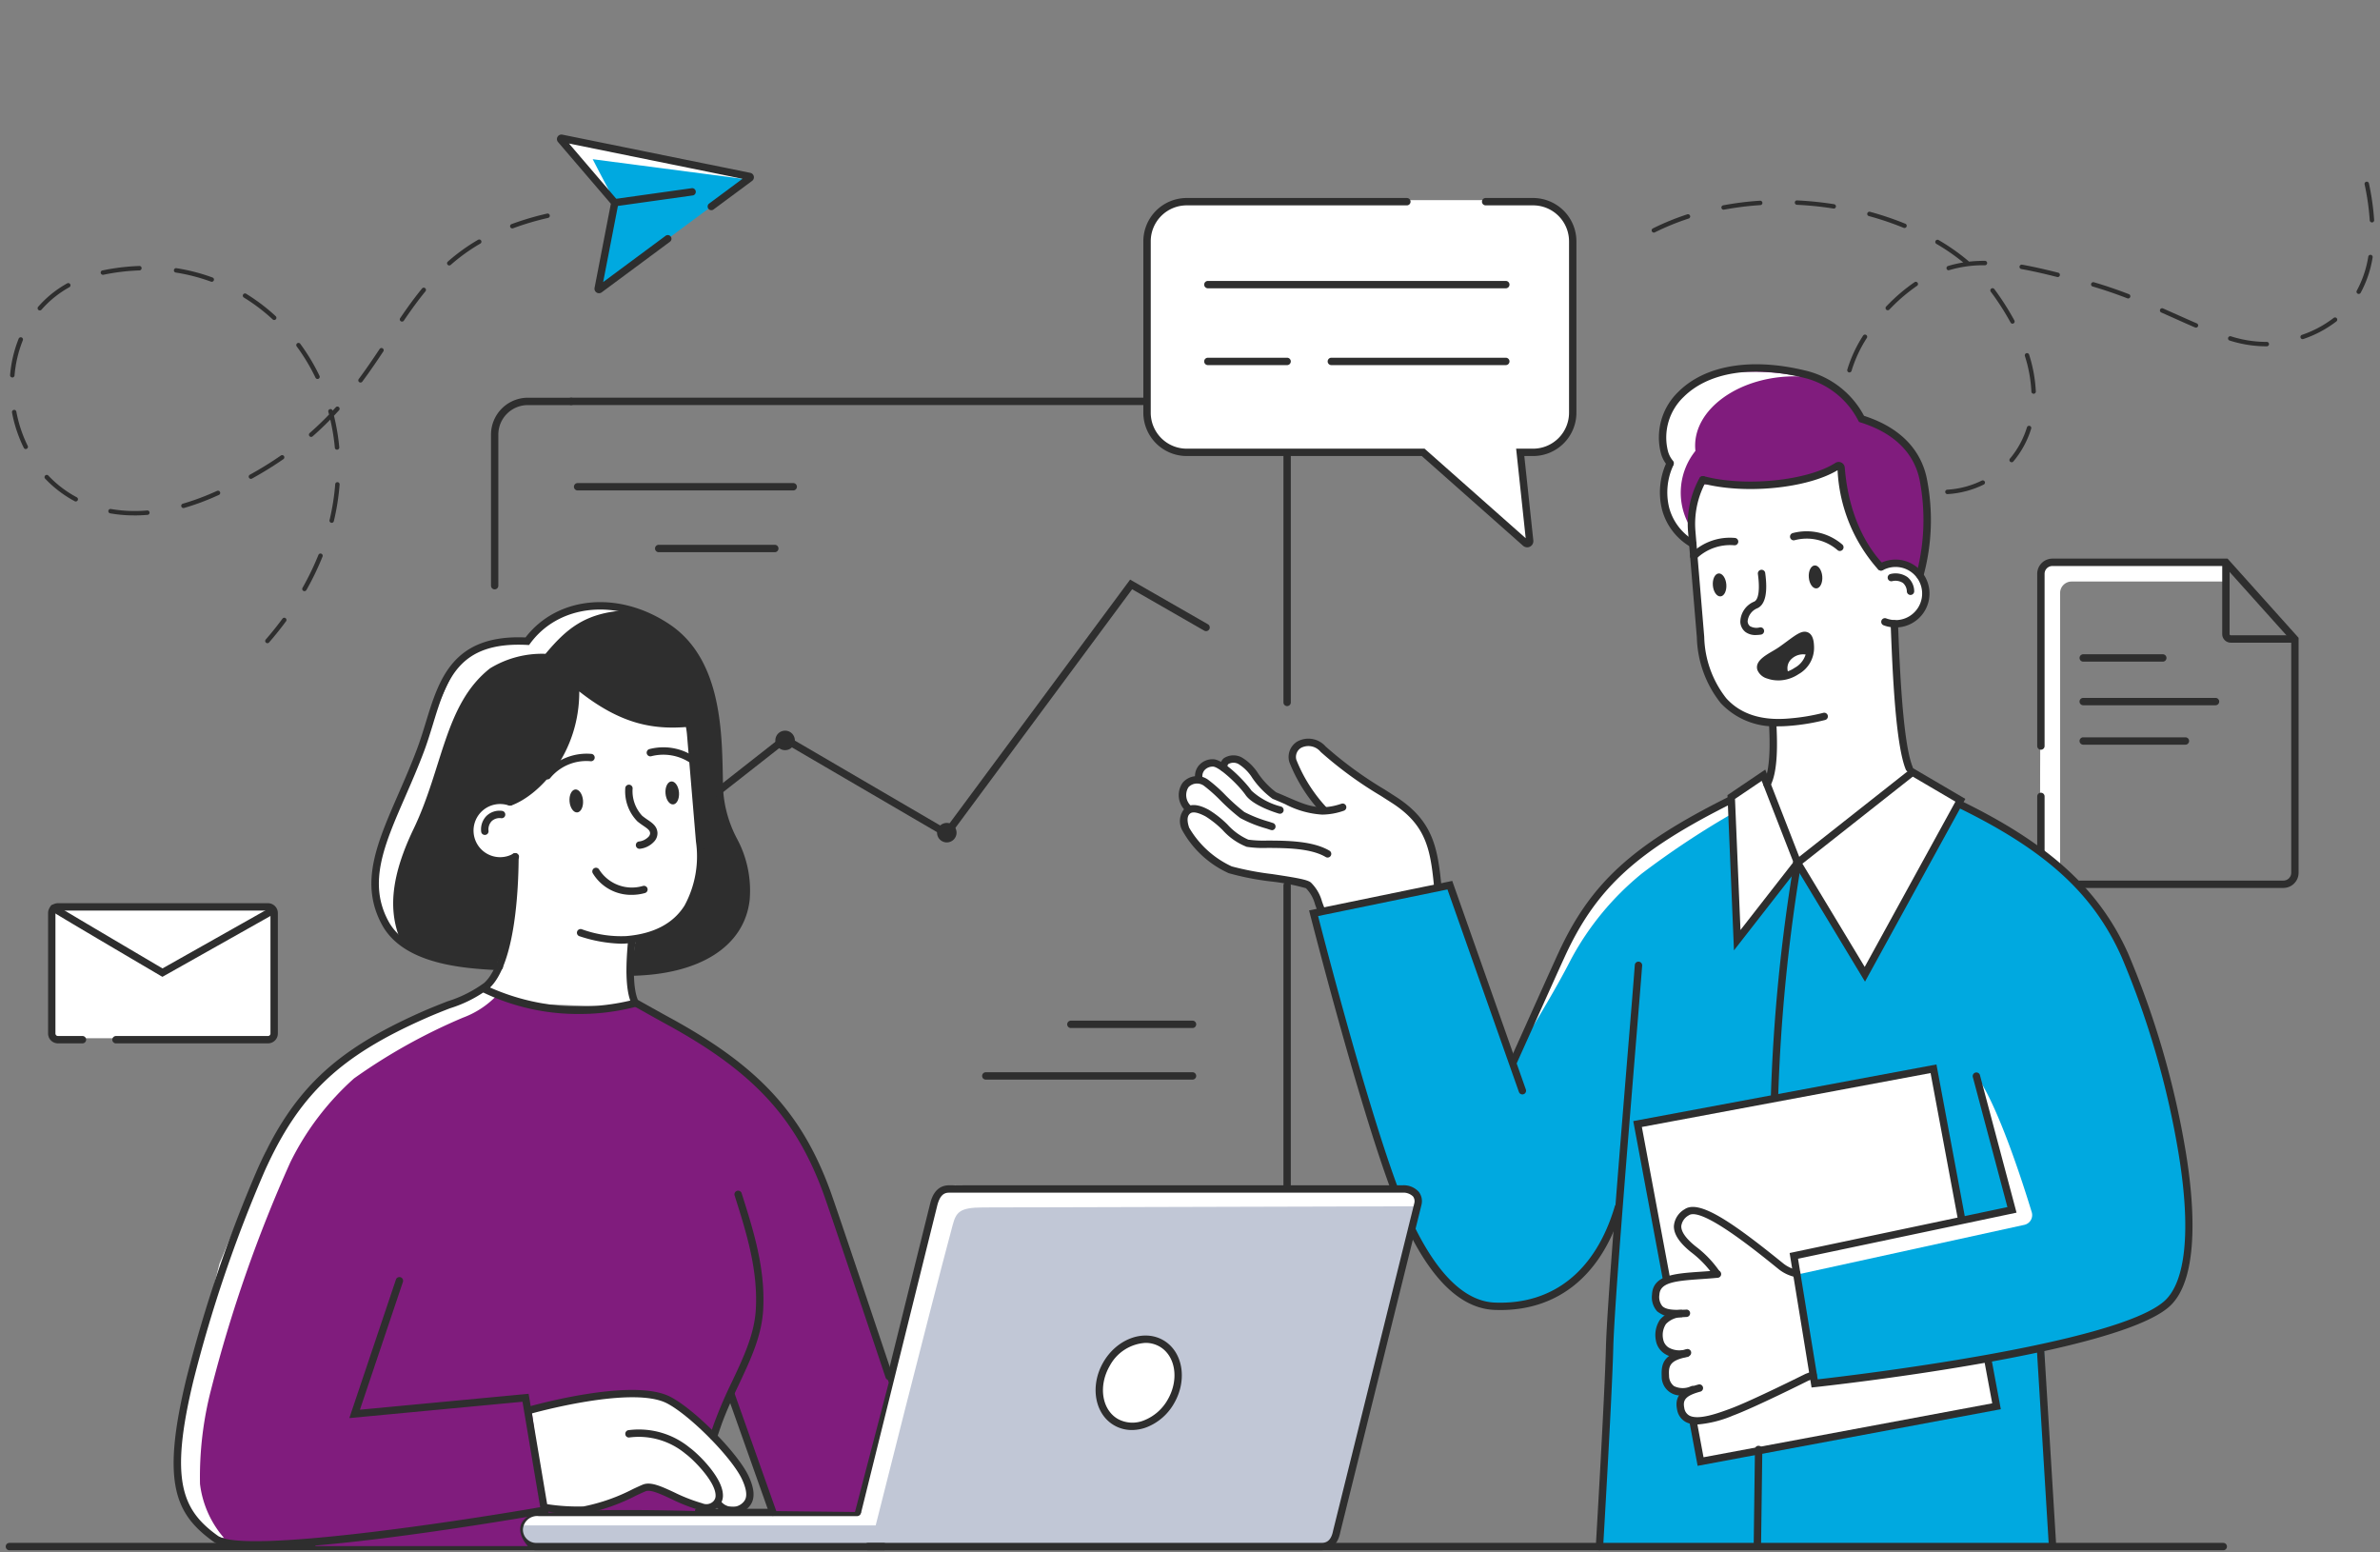 <svg xmlns="http://www.w3.org/2000/svg" xmlns:xlink="http://www.w3.org/1999/xlink" width="230" height="150" viewBox="0 0 230 150">
  <rect x="0" y="0" width="230" height="150" fill="#808080" stroke="none"/>
  <defs>
    <clipPath id="clip-path">
      <rect id="Rectangle_6145" data-name="Rectangle 6145" width="228.894" height="136.791" fill="none"/>
    </clipPath>
  </defs>
  <g id="Group_32705" data-name="Group 32705" transform="translate(-201 -342.549)">
    <rect id="Rectangle_6259" data-name="Rectangle 6259" width="230" height="150" transform="translate(201 342.549)" fill="none"/>
    <g id="Group_32566" data-name="Group 32566" transform="translate(201.553 355.549)" clip-path="url(#clip-path)">
      <path id="Path_19573" data-name="Path 19573" d="M1261.482,292.278V267.784a1.111,1.111,0,0,1,1.111-1.111h14.8l.111-1.856h-16.77a1.111,1.111,0,0,0-1.111,1.111l-.072,19.458-.007,5.076.079,4.351a1.111,1.111,0,0,0,1.111,1.111h.745Z" transform="translate(-1062.949 -223.483)" fill="#fff"/>
      <path id="Path_19574" data-name="Path 19574" d="M1281.562,294.354h-22.325a1.469,1.469,0,0,1-1.467-1.467v-7.378a.356.356,0,1,1,.712,0v7.378a.756.756,0,0,0,.755.755h22.325a.756.756,0,0,0,.755-.755V270.46l-6.469-7.213h-16.611a.756.756,0,0,0-.755.755v16.64a.356.356,0,1,1-.712,0V264a1.469,1.469,0,0,1,1.467-1.467h16.929l6.863,7.652v22.7a1.469,1.469,0,0,1-1.467,1.467" transform="translate(-1061.449 -221.557)" fill="#2e2e2e"/>
      <path id="Path_19575" data-name="Path 19575" d="M1379.243,271.226h-6.092a.826.826,0,0,1-.825-.824V263.57a.356.356,0,1,1,.712,0v6.83a.112.112,0,0,0,.112.112h6.092a.356.356,0,0,1,0,.712" transform="translate(-1158.126 -222.129)" fill="#2e2e2e"/>
      <path id="Path_19576" data-name="Path 19576" d="M1292.025,322.445h-7.688a.356.356,0,0,1,0-.712h7.688a.356.356,0,0,1,0,.712" transform="translate(-1083.568 -271.515)" fill="#2e2e2e"/>
      <path id="Path_19577" data-name="Path 19577" d="M1297.12,349.449h-12.785a.356.356,0,0,1,0-.712h12.785a.356.356,0,0,1,0,.712" transform="translate(-1083.568 -294.304)" fill="#2e2e2e"/>
      <path id="Path_19578" data-name="Path 19578" d="M1294.211,373.851h-9.875a.356.356,0,0,1,0-.712h9.875a.356.356,0,0,1,0,.712" transform="translate(-1083.568 -314.897)" fill="#2e2e2e"/>
      <path id="Path_19579" data-name="Path 19579" d="M1047.625,59.38a.214.214,0,0,1-.013-.427,8.722,8.722,0,0,0,3.34-.879.214.214,0,0,1,.189.384,9.144,9.144,0,0,1-3.5.922Zm-3.513-.445a.21.21,0,0,1-.064-.01,10.872,10.872,0,0,1-1.1-.417,9.239,9.239,0,0,1-2.094-1.286.214.214,0,0,1,.27-.331,8.771,8.771,0,0,0,2,1.227,10.183,10.183,0,0,0,1.056.4.214.214,0,0,1-.064.417m9.72-2.633a.213.213,0,0,1-.163-.351,8.615,8.615,0,0,0,1.647-3.033.214.214,0,0,1,.408.127A9.042,9.042,0,0,1,1054,56.227a.214.214,0,0,1-.164.076m-15.087-1.767a.213.213,0,0,1-.189-.114,8.91,8.91,0,0,1-1.005-3.48.214.214,0,0,1,.2-.23.211.211,0,0,1,.23.2,8.478,8.478,0,0,0,.957,3.315.213.213,0,0,1-.189.313m17.207-4.857a.214.214,0,0,1-.214-.2,13.439,13.439,0,0,0-.626-3.439.214.214,0,1,1,.408-.128,13.882,13.882,0,0,1,.646,3.549.214.214,0,0,1-.2.223Zm-17.8-2.06a.234.234,0,0,1-.061-.008.214.214,0,0,1-.144-.266,12.925,12.925,0,0,1,1.521-3.273.214.214,0,1,1,.36.23,12.505,12.505,0,0,0-1.471,3.165.213.213,0,0,1-.2.153M1078.3,45.1a11.8,11.8,0,0,1-3.385-.554.214.214,0,1,1,.123-.409,11.393,11.393,0,0,0,3.263.536h.175a.214.214,0,1,1,.01.427h-.179Zm3.661-.692a.213.213,0,0,1-.07-.415,10.539,10.539,0,0,0,3.065-1.637.214.214,0,0,1,.264.337,10.966,10.966,0,0,1-3.189,1.7.2.2,0,0,1-.07.012m-10.316-1.11a.214.214,0,0,1-.085-.017c-.636-.273-1.29-.565-1.964-.868q-.634-.284-1.294-.576a.214.214,0,1,1,.173-.391c.441.194.872.388,1.3.577.673.3,1.325.593,1.959.865a.214.214,0,0,1-.084.41m-17.729-.381a.213.213,0,0,1-.188-.112,24.971,24.971,0,0,0-1.906-2.969.214.214,0,1,1,.343-.255,25.3,25.3,0,0,1,1.93,3.022.214.214,0,0,1-.187.315m-12.047-1.3a.213.213,0,0,1-.154-.362c.091-.095.184-.189.278-.283a17.156,17.156,0,0,1,2.453-2.059.214.214,0,1,1,.241.353,16.735,16.735,0,0,0-2.392,2.008q-.139.139-.273.277a.212.212,0,0,1-.154.065m23.232-1.137a.214.214,0,0,1-.077-.014c-1.165-.449-2.262-.822-3.354-1.142a.214.214,0,1,1,.12-.411c1.1.323,2.211.7,3.387,1.153a.214.214,0,0,1-.077.413m22.281-.437a.214.214,0,0,1-.187-.317,10.241,10.241,0,0,0,1.11-3.286.217.217,0,0,1,.246-.175.214.214,0,0,1,.176.246,10.678,10.678,0,0,1-1.157,3.423.215.215,0,0,1-.187.11m-29.091-1.632a.225.225,0,0,1-.052-.006c-1.377-.349-2.477-.593-3.462-.768a.214.214,0,0,1-.173-.248.211.211,0,0,1,.248-.173c.995.177,2.1.423,3.492.774a.214.214,0,0,1-.053.421m-10.531-.653a.213.213,0,0,1-.061-.418A11.15,11.15,0,0,1,1049.16,37a19.857,19.857,0,0,0-2.584-1.791.214.214,0,1,1,.215-.369,19.926,19.926,0,0,1,2.935,2.077l.006,0a13.489,13.489,0,0,1,1.465-.076h.074a.214.214,0,0,1,0,.427h-.074a11.616,11.616,0,0,0-3.38.468.206.206,0,0,1-.061.009m-28.5-3.633a.214.214,0,0,1-.1-.4,24.685,24.685,0,0,1,3.323-1.36.214.214,0,1,1,.133.406,24.32,24.32,0,0,0-3.265,1.336.212.212,0,0,1-.1.022m24.232-.449a.2.2,0,0,1-.081-.016,29.561,29.561,0,0,0-3.348-1.133.214.214,0,1,1,.113-.412,29.808,29.808,0,0,1,3.4,1.15.213.213,0,0,1-.081.411m45.175-.536a.213.213,0,0,1-.213-.2,24.008,24.008,0,0,0-.5-3.492.214.214,0,0,1,.418-.089,24.464,24.464,0,0,1,.506,3.554.214.214,0,0,1-.2.227ZM1026,31.9a.214.214,0,0,1-.039-.424,30.154,30.154,0,0,1,3.558-.445.214.214,0,1,1,.028.427,29.56,29.56,0,0,0-3.507.438.189.189,0,0,1-.04,0m10.637-.11a.179.179,0,0,1-.034,0,32.5,32.5,0,0,0-3.521-.36.214.214,0,0,1-.2-.223.206.206,0,0,1,.224-.2,32.851,32.851,0,0,1,3.567.365.213.213,0,0,1-.033.424" transform="translate(-859.987 -24.638)" fill="#2e2e2e"/>
      <path id="Path_19580" data-name="Path 19580" d="M363.948,305.549a.356.356,0,0,1-.22-.637l18.379-14.421,15.563,9.09,17.83-24.062,7.517,4.313a.356.356,0,1,1-.355.618l-6.967-4-17.83,24.067-15.7-9.168-18,14.121a.356.356,0,0,1-.219.076" transform="translate(-306.84 -232.514)" fill="#2e2e2e"/>
      <path id="Path_19581" data-name="Path 19581" d="M791.434,497.243a.356.356,0,0,1-.356-.356V462.928a.356.356,0,0,1,.712,0v33.958a.356.356,0,0,1-.356.356" transform="translate(-667.602 -390.371)" fill="#2e2e2e"/>
      <path id="Path_19582" data-name="Path 19582" d="M417.352,192.692a.356.356,0,0,1-.356-.356V166.454a2.853,2.853,0,0,0-2.849-2.85H348.163a.356.356,0,0,1,0-.712h65.983a3.566,3.566,0,0,1,3.562,3.562v25.882a.356.356,0,0,1-.356.356" transform="translate(-293.519 -137.467)" fill="#2e2e2e"/>
      <path id="Path_19583" data-name="Path 19583" d="M300.813,181.413a.356.356,0,0,1-.356-.356v-14.6a3.566,3.566,0,0,1,3.562-3.562H308.2a.356.356,0,1,1,0,.713h-4.185a2.852,2.852,0,0,0-2.85,2.849v14.6a.356.356,0,0,1-.356.356" transform="translate(-253.56 -137.466)" fill="#2e2e2e"/>
      <path id="Path_19584" data-name="Path 19584" d="M31.481,490.021H29.109a.6.6,0,0,1-.6-.6V477.787a.6.6,0,0,1,.6-.6h20.3a.6.6,0,0,1,.6.6v11.637a.6.6,0,0,1-.6.6H31.481Z" transform="translate(-24.063 -402.708)" fill="#fff"/>
      <path id="Path_19585" data-name="Path 19585" d="M47.482,489.392H32.794a.356.356,0,1,1,0-.712H47.482a.241.241,0,0,0,.24-.241V476.8a.24.24,0,0,0-.24-.24h-20.3a.24.24,0,0,0-.24.24v11.637a.241.241,0,0,0,.24.241h2.372a.356.356,0,0,1,0,.712h-2.37a.954.954,0,0,1-.952-.953V476.8a.953.953,0,0,1,.952-.952h20.3a.954.954,0,0,1,.953.952v11.637a.954.954,0,0,1-.953.953" transform="translate(-22.138 -401.576)" fill="#2e2e2e"/>
      <path id="Path_19586" data-name="Path 19586" d="M38.323,483.6l-.177-.1c-10.423-6.13-10.533-6.24-10.575-6.282a.356.356,0,0,1,.473-.531c.338.232,6.256,3.725,10.287,6.1l10.486-5.913a.356.356,0,0,1,.35.62Z" transform="translate(-23.179 -402.216)" fill="#2e2e2e"/>
      <path id="Path_19587" data-name="Path 19587" d="M739.37,40.625h4.586a3.829,3.829,0,0,1,3.829,3.829V61.017a3.829,3.829,0,0,1-3.829,3.829h-1.247l.98,9.172L733.33,64.846H710.475a3.829,3.829,0,0,1-3.829-3.829V44.454a3.829,3.829,0,0,1,3.829-3.829h28.9Z" transform="translate(-596.348 -34.284)" fill="#fff"/>
      <path id="Path_19588" data-name="Path 19588" d="M741.454,73.033a.6.6,0,0,1-.4-.152l-9.788-8.667h-22.72a4.19,4.19,0,0,1-4.185-4.185V43.467a4.19,4.19,0,0,1,4.185-4.185h21.282a.356.356,0,1,1,0,.712H708.549a3.477,3.477,0,0,0-3.473,3.473V60.03a3.477,3.477,0,0,0,3.473,3.473h22.99l9.772,8.652-.924-8.652h1.643a3.477,3.477,0,0,0,3.47-3.473V43.467a3.477,3.477,0,0,0-3.473-3.473h-4.586a.356.356,0,1,1,0-.712h4.586a4.19,4.19,0,0,1,4.185,4.185V60.03a4.19,4.19,0,0,1-4.185,4.185h-.85l.871,8.155a.6.6,0,0,1-.6.667" transform="translate(-594.423 -33.151)" fill="#2e2e2e"/>
      <path id="Path_19589" data-name="Path 19589" d="M771.164,91.338H742.372a.356.356,0,0,1,0-.712h28.792a.356.356,0,1,1,0,.712" transform="translate(-626.198 -76.481)" fill="#2e2e2e"/>
      <path id="Path_19590" data-name="Path 19590" d="M835.678,138.881h-16.86a.356.356,0,1,1,0-.712h16.859a.356.356,0,1,1,0,.712" transform="translate(-690.711 -116.603)" fill="#2e2e2e"/>
      <path id="Path_19591" data-name="Path 19591" d="M750.03,138.881h-7.658a.356.356,0,1,1,0-.712h7.658a.356.356,0,1,1,0,.712" transform="translate(-626.198 -116.603)" fill="#2e2e2e"/>
      <path id="Path_19592" data-name="Path 19592" d="M348.78,8.553l-1.6,8.257a.081.081,0,0,0,.126.081L361.84,6.125a.081.081,0,0,0-.032-.146L343.645,2.287a.081.081,0,0,0-.074.135l5.19,6.062a.081.081,0,0,1,.02.069" transform="translate(-289.925 -1.929)" fill="#00a9e0"/>
      <path id="Path_19593" data-name="Path 19593" d="M348.365,8.108c-.2-.345-1.6-3.06-1.6-3.06l15.024,1.965-18.1-3.855Z" transform="translate(-290.041 -2.665)" fill="#fff"/>
      <path id="Path_19594" data-name="Path 19594" d="M345.332,15.333a.437.437,0,0,1-.429-.513l1.575-8.133L341.373.725a.438.438,0,0,1,.409-.717L359.952,3.7a.437.437,0,0,1,.165.787L356.4,7.24a.356.356,0,1,1-.424-.572L359.2,4.276,342.432.867,347.1,6.324a.434.434,0,0,1,.1.365l-1.465,7.565,6.033-4.47a.356.356,0,1,1,.424.572l-6.6,4.892a.448.448,0,0,1-.261.085m1.227-8.551.011.013ZM359.807,4.4Zm-.107-.49-.01.008ZM341.907.253l.011.013-.011-.013" transform="translate(-287.999)" fill="#2e2e2e"/>
      <path id="Path_19595" data-name="Path 19595" d="M375.188,34.924a.356.356,0,0,1-.049-.709l7.51-1.052a.356.356,0,0,1,.1.7l-7.51,1.053a.414.414,0,0,1-.05,0" transform="translate(-316.326 -27.983)" fill="#2e2e2e"/>
      <path id="Path_19596" data-name="Path 19596" d="M27.572,90.447a.212.212,0,0,1-.161-.352c.575-.663,1.122-1.346,1.626-2.031a.214.214,0,0,1,.344.253c-.511.694-1.065,1.386-1.647,2.057a.213.213,0,0,1-.161.074m3.576-5.028a.214.214,0,0,1-.186-.319A26.552,26.552,0,0,0,32.5,81.92a.215.215,0,0,1,.4.159,26.9,26.9,0,0,1-1.558,3.231.213.213,0,0,1-.186.108m2.629-6.6a.2.2,0,0,1-.05-.006.214.214,0,0,1-.158-.257,22.27,22.27,0,0,0,.548-3.481.214.214,0,0,1,.426.032,22.711,22.711,0,0,1-.558,3.548.214.214,0,0,1-.208.164M14.715,78.1a13.355,13.355,0,0,1-2.339-.2.213.213,0,1,1,.074-.42,13.531,13.531,0,0,0,3.492.143.214.214,0,1,1,.036.426c-.426.035-.851.054-1.263.054m4.739-.715a.214.214,0,0,1-.059-.419,23.733,23.733,0,0,0,2.633-.941q.342-.145.674-.293a.214.214,0,1,1,.173.391l-.681.3a24.217,24.217,0,0,1-2.68.958.225.225,0,0,1-.059.008m-10.4-.636a.208.208,0,0,1-.1-.025,11.188,11.188,0,0,1-2.872-2.193.214.214,0,0,1,.31-.294,10.782,10.782,0,0,0,2.763,2.11.214.214,0,0,1-.1.4M25.974,74.57a.214.214,0,0,1-.1-.4,34.686,34.686,0,0,0,3-1.856.213.213,0,0,1,.243.351,34.941,34.941,0,0,1-3.042,1.88.21.21,0,0,1-.1.026M34.3,71.752a.214.214,0,0,1-.212-.194,20.284,20.284,0,0,0-.439-2.716c-.551.565-1.116,1.1-1.709,1.621a.214.214,0,0,1-.282-.322c.65-.571,1.268-1.162,1.871-1.79-.022-.086-.045-.17-.069-.256a.214.214,0,0,1,.15-.262.211.211,0,0,1,.263.15h0l.3-.324a.214.214,0,1,1,.317.287q-.242.268-.486.526a20.769,20.769,0,0,1,.513,3.044.214.214,0,0,1-.193.232H34.3M4.22,71.689a.213.213,0,0,1-.192-.119,13.222,13.222,0,0,1-1.14-3.425.214.214,0,0,1,.42-.079,12.777,12.777,0,0,0,1.1,3.315.213.213,0,0,1-.1.286.209.209,0,0,1-.1.022M36.57,65.264a.216.216,0,0,1-.127-.042.213.213,0,0,1-.044-.3c.773-1.041,1.457-2.056,2.025-2.912a.214.214,0,0,1,.356.236c-.571.861-1.259,1.882-2.038,2.93a.213.213,0,0,1-.172.086m-4.155-.343a.214.214,0,0,1-.193-.121,18.971,18.971,0,0,0-1.81-3.014.214.214,0,1,1,.344-.253,19.41,19.41,0,0,1,1.851,3.082.214.214,0,0,1-.1.285.219.219,0,0,1-.093.021m-29.5-.149H2.9a.213.213,0,0,1-.194-.231,12.194,12.194,0,0,1,.829-3.516.215.215,0,1,1,.4.16,11.775,11.775,0,0,0-.8,3.392.214.214,0,0,1-.212.2m37.655-5.4a.214.214,0,0,1-.176-.334c.787-1.158,1.462-2.073,2.124-2.877a.214.214,0,0,1,.33.271c-.654.8-1.321,1.7-2.1,2.847a.215.215,0,0,1-.177.093m-12.35-.155a.214.214,0,0,1-.145-.056,17.931,17.931,0,0,0-2.8-2.122.214.214,0,0,1,.223-.364,18.4,18.4,0,0,1,2.867,2.172.214.214,0,0,1-.145.371m-22.65-.926a.213.213,0,0,1-.161-.354,10.483,10.483,0,0,1,2.816-2.267.214.214,0,0,1,.207.374,10.05,10.05,0,0,0-2.7,2.174.211.211,0,0,1-.161.073m16.611-2.769a.212.212,0,0,1-.074-.013,17.956,17.956,0,0,0-3.4-.878.214.214,0,1,1,.066-.423,18.359,18.359,0,0,1,3.482.9.213.213,0,0,1-.074.414m-10.513-.675a.217.217,0,0,1-.213-.17.209.209,0,0,1,.161-.251h.01l.1-.021A20.933,20.933,0,0,1,15.193,54a.206.206,0,0,1,.221.207.214.214,0,0,1-.207.221,20.493,20.493,0,0,0-3.384.4l-.1.022a.233.233,0,0,1-.044,0m33.47-.9a.213.213,0,0,1-.141-.374,18.443,18.443,0,0,1,2.912-2.1.214.214,0,1,1,.215.369,18.068,18.068,0,0,0-2.847,2.05.213.213,0,0,1-.141.053m6.09-3.578a.214.214,0,0,1-.075-.414,27.58,27.58,0,0,1,3.431-1.016.214.214,0,1,1,.1.416,27.048,27.048,0,0,0-3.378,1,.217.217,0,0,1-.075.013" transform="translate(-2.283 -41.3)" fill="#2e2e2e"/>
      <path id="Path_19597" data-name="Path 19597" d="M372.994,216.467H352.157a.356.356,0,0,1,0-.712h20.837a.356.356,0,1,1,0,.712" transform="translate(-296.89 -182.079)" fill="#2e2e2e"/>
      <path id="Path_19598" data-name="Path 19598" d="M413.58,254.69H402.36a.356.356,0,0,1,0-.712h11.22a.356.356,0,1,1,0,.712" transform="translate(-339.257 -214.336)" fill="#2e2e2e"/>
      <path id="Path_19599" data-name="Path 19599" d="M669.314,549.255H657.56a.356.356,0,0,1,0-.712h11.754a.356.356,0,0,1,0,.712" transform="translate(-554.624 -462.923)" fill="#2e2e2e"/>
      <path id="Path_19600" data-name="Path 19600" d="M624.86,581.2H604.884a.356.356,0,1,1,0-.712H624.86a.356.356,0,0,1,0,.712" transform="translate(-510.17 -489.884)" fill="#2e2e2e"/>
      <path id="Path_19601" data-name="Path 19601" d="M478.392,369.965a.942.942,0,1,0-.942.942.942.942,0,0,0,.942-.942" transform="translate(-402.132 -311.424)" fill="#2e2e2e"/>
      <path id="Path_19602" data-name="Path 19602" d="M578.51,427.069a.942.942,0,1,0-.942.942.942.942,0,0,0,.942-.942" transform="translate(-486.623 -359.614)" fill="#2e2e2e"/>
      <path id="Path_19603" data-name="Path 19603" d="M1051.527,229.464s.994-3.965.326-5.82c-2.389-.757-2.211-.341-3.814-1.677a9.087,9.087,0,0,1-2.741-5.61c-.138-1.692-.9-9.439-.9-9.439s-.74-5.7,1.278-7.272c1.573-1.128,12.563-2.115,12.563-2.115s2.961,2.827,3.25,3.829,2.671,6.723,2.671,6.723,2.137.929,2.516,2.034a2.254,2.254,0,0,1-.512,2.708,14.284,14.284,0,0,1-2.36,1.6s.379,6.99.557,8.526.779,5.454,1.358,6.545-11.17,8.793-11.34,8.66a41.473,41.473,0,0,1-3.471-4.452c.052-.267.616-4.242.616-4.242" transform="translate(-881.273 -166.699)" fill="#fff"/>
      <path id="Path_19604" data-name="Path 19604" d="M1109.975,403.965l11.159-8.72,4.418,2.753-9.209,17.138Z" transform="translate(-936.724 -333.553)" fill="#fff"/>
      <path id="Path_19605" data-name="Path 19605" d="M1071.512,396.965l-3.175,2.093.726,13.1,5.536-6.753Z" transform="translate(-901.584 -335.004)" fill="#fff"/>
      <path id="Path_19606" data-name="Path 19606" d="M741.417,392.711a4.942,4.942,0,0,0-1.135-2.293c-.757-.579-3.651-.6-6.211-1.291a8.217,8.217,0,0,1-4.207-2.137c-1-.89-1.915-2.817-1.736-3.161s.512-1.2.512-1.2-1.046-.779-.49-1.469.868-1.113,1.581-1.091c.111-1.18.267-1.336,1.135-1.514s1.2.174,1.2.174.288-.909,1.067-.664a5.765,5.765,0,0,1,2.115,1.692c.735.757.668,1.224,1.825,1.892a23.778,23.778,0,0,0,3.406,1.4l1.091-.089a8.567,8.567,0,0,1-2.226-3.005c-.423-1.425-1.18-1.981-.52-2.642s.831-.965,2.078-.608,3.147,2.625,4.267,3.194a35.238,35.238,0,0,1,4.761,3.233,6.222,6.222,0,0,1,1.991,2.99c.289,1,.8,4.808.8,4.808Z" transform="translate(-614.358 -317.779)" fill="#fff"/>
      <path id="Path_19607" data-name="Path 19607" d="M823.083,420.4l-13.166,2.711,3.894,14.448s5.165,16.073,6.545,18.343,4.274,5.12,7.658,5.165a9.242,9.242,0,0,0,6.278-2,17.787,17.787,0,0,0,3.7-4.23c.8-1.336,1.38-2.493,1.38-2.493l-1.558,25.823-.089,6.011,43.41.044-.668-19.056s9.053-1.87,10.834-3.413a9.1,9.1,0,0,0,3.369-7.45c0-3.8-1.944-12.734-2.419-15.583s-4.482-13-6-15.316A28.243,28.243,0,0,0,872.063,412.9c-1.425,2.671-8.727,16.384-8.727,16.384l-6.5-10.834-5.936,7.124-.831-13.327s-8.281,4.274-10.8,7.035a37.2,37.2,0,0,0-5.877,8.845c-.92,2.167-4.215,9.023-4.215,9.023Z" transform="translate(-683.5 -347.896)" fill="#00a9e0"/>
      <path id="Path_19608" data-name="Path 19608" d="M939.428,427.64a27.336,27.336,0,0,1,6.812-8.222,82.533,82.533,0,0,1,8.515-5.664l-.085-1.371s-8.281,4.274-10.8,7.034a37.191,37.191,0,0,0-5.877,8.845c-.507,1.193-3.1,6.765-4.1,8.875,0,0,3.517-5.521,5.536-9.5" transform="translate(-788.124 -348.017)" fill="#fff"/>
      <path id="Path_19609" data-name="Path 19609" d="M1047.181,163.827s-2.642-2.642-3.028-4.185c-.322-1.287-.829-4.224-.989-5.166a.23.23,0,0,0-.318-.178,17.957,17.957,0,0,1-5.4,1.485c-2.375.089-7.777.059-7.777.059l-1.128,4.215-.119,1.158a3.951,3.951,0,0,1-2.018-2.315c-.475-1.633-.534-4.363.119-5.105-.594-1.9-.95-3.621.445-5.729s3-3.5,7.48-3.443,6.827.623,7.984,1.84,2.79,3.146,2.79,3.146,3.8.95,4.987,3.384a11.142,11.142,0,0,1,1.306,5.818c-.089,1.6-.712,5.343-1.069,5.61-1.8-1.651-3.265-.594-3.265-.594" transform="translate(-865.855 -122.048)" fill="#801c7d"/>
      <rect id="Rectangle_6144" data-name="Rectangle 6144" width="29.097" height="33.175" transform="translate(157.699 95.608) rotate(-10.602)" fill="#fff"/>
      <path id="Path_19610" data-name="Path 19610" d="M1037.809,147.126c-5.788-.256-10.641,3.183-10.2,7.19a6.453,6.453,0,0,0-.653,7.087c.356,1.158-.074,1.514-.074,1.514s-2.365-1.892-2.365-4.118a9.1,9.1,0,0,1,.465-3.3s-1.425-2.018-.49-3.873a8.209,8.209,0,0,1,5.922-4.809,24.442,24.442,0,0,1,7.391.312" transform="translate(-864.318 -123.749)" fill="#fff"/>
      <path id="Path_19611" data-name="Path 19611" d="M1090.3,314.154a2.543,2.543,0,0,0,1.329-2.366c-.034-.7-.172-1.031-.5-1.074-.421-.055-1.127.579-2.273,1.39-.836.592-2.212,1.12-2,1.841.179.621,1.869,1.243,3.452.209" transform="translate(-917.186 -262.212)" fill="#2e2e2e"/>
      <path id="Path_19612" data-name="Path 19612" d="M1104.22,319.9a1.84,1.84,0,0,0-2.319,2.252,3.742,3.742,0,0,0,2.319-2.252" transform="translate(-929.839 -269.91)" fill="#fff"/>
      <path id="Path_19613" data-name="Path 19613" d="M1050.2,235.684a7.142,7.142,0,0,1-5.593-2.248,10.634,10.634,0,0,1-2.3-6.335l-.849-10.2a9.21,9.21,0,0,1,1.1-5.2.356.356,0,1,1,.625.342,8.5,8.5,0,0,0-1.012,4.8l.849,10.2a9.962,9.962,0,0,0,2.119,5.92c1.367,1.527,3.4,2.192,6.03,1.968l.078-.007a19.509,19.509,0,0,0,3.283-.543.356.356,0,1,1,.167.693,20.24,20.24,0,0,1-3.391.561l-.078.006c-.352.03-.7.044-1.027.044" transform="translate(-878.878 -178.505)" fill="#2e2e2e"/>
      <path id="Path_19614" data-name="Path 19614" d="M1160.685,269.68a3.248,3.248,0,0,1-1.153-.211.356.356,0,1,1,.252-.666,2.6,2.6,0,0,0,1.119.156,2.568,2.568,0,1,0-1.427-4.823.356.356,0,1,1-.337-.627,3.28,3.28,0,1,1,1.822,6.16c-.093.008-.185.012-.277.012" transform="translate(-978.056 -222.051)" fill="#2e2e2e"/>
      <path id="Path_19615" data-name="Path 19615" d="M1167.312,273.8a.356.356,0,0,1-.355-.33,1.137,1.137,0,0,0-.378-.831,1.339,1.339,0,0,0-1.072-.166.356.356,0,0,1-.127-.7,2.021,2.021,0,0,1,1.635.3,1.8,1.8,0,0,1,.651,1.343.356.356,0,0,1-.33.381h-.026" transform="translate(-983.233 -229.312)" fill="#2e2e2e"/>
      <path id="Path_19616" data-name="Path 19616" d="M1058.212,272.742c.051.613-.2,1.133-.558,1.163s-.692-.443-.743-1.055.2-1.134.558-1.163.692.442.743,1.055" transform="translate(-891.936 -229.279)" fill="#2e2e2e"/>
      <path id="Path_19617" data-name="Path 19617" d="M1043.192,251.7a.356.356,0,0,1-.256-.6,5.333,5.333,0,0,1,4.226-1.513.356.356,0,1,1-.071.708,4.689,4.689,0,0,0-3.644,1.3.354.354,0,0,1-.256.108" transform="translate(-880.063 -210.61)" fill="#2e2e2e"/>
      <path id="Path_19618" data-name="Path 19618" d="M1116.321,267.9c.051.613.384,1.085.743,1.055s.609-.551.558-1.163-.384-1.085-.743-1.055-.609.551-.558,1.163" transform="translate(-942.073 -225.102)" fill="#2e2e2e"/>
      <path id="Path_19619" data-name="Path 19619" d="M1109.538,247.53a.354.354,0,0,1-.245-.1,4.546,4.546,0,0,0-4.126-.943.356.356,0,0,1-.187-.687,5.286,5.286,0,0,1,4.8,1.112.356.356,0,0,1-.245.615" transform="translate(-932.287 -207.291)" fill="#2e2e2e"/>
      <path id="Path_19620" data-name="Path 19620" d="M1086.313,312.448a3.148,3.148,0,0,1-1.073-.182,1.438,1.438,0,0,1-.946-.838c-.232-.8.668-1.336,1.461-1.8.238-.141.475-.281.68-.426.269-.191.514-.371.736-.535.827-.61,1.327-.971,1.788-.917.75.1.8,1.018.814,1.41a2.917,2.917,0,0,1-1.49,2.682,3.571,3.571,0,0,1-1.971.61m2.539-4a4.623,4.623,0,0,0-1.258.785c-.226.166-.474.35-.748.543-.219.155-.474.306-.729.457-.514.3-1.218.721-1.139.995.023.08.178.243.51.367a2.743,2.743,0,0,0,2.4-.358,2.2,2.2,0,0,0,1.168-2.051c-.022-.456-.093-.725-.2-.738h-.015" transform="translate(-915.02 -259.706)" fill="#2e2e2e"/>
      <path id="Path_19621" data-name="Path 19621" d="M1075.43,275.623a1.63,1.63,0,0,1-1.03-.3,1.324,1.324,0,0,1-.488-.963,2.161,2.161,0,0,1,1.351-1.972c.422-.2.552-1.2.346-2.682a.357.357,0,0,1,.706-.1c.266,1.92.012,3.073-.753,3.427a1.508,1.508,0,0,0-.941,1.256.637.637,0,0,0,.217.47,1.261,1.261,0,0,0,.971.122.352.352,0,0,1,.4.3.356.356,0,0,1-.3.4,3.276,3.276,0,0,1-.484.039" transform="translate(-906.284 -227.263)" fill="#2e2e2e"/>
      <path id="Path_19622" data-name="Path 19622" d="M1088.565,368.46a.356.356,0,0,1-.314-.524c.743-1.393.557-4.669.5-5.746a.356.356,0,1,1,.711-.04c.111,1.955.171,4.716-.578,6.122a.356.356,0,0,1-.315.189" transform="translate(-918.355 -305.339)" fill="#2e2e2e"/>
      <path id="Path_19623" data-name="Path 19623" d="M1168.822,315.239a.356.356,0,0,1-.33-.222c-1-2.44-1.283-9.606-1.438-13.456l-.025-.615a.357.357,0,0,1,.341-.371.361.361,0,0,1,.37.342l.025.616c.142,3.535.437,10.891,1.385,13.216a.356.356,0,0,1-.329.49" transform="translate(-984.872 -253.659)" fill="#2e2e2e"/>
      <path id="Path_19624" data-name="Path 19624" d="M1066.119,213.171a.357.357,0,0,1-.257-.109,15.533,15.533,0,0,1-3.922-9.591c-2.946,1.767-8.988,2.363-13.1,1.267a.356.356,0,0,1-.252-.436.363.363,0,0,1,.436-.253c3.955,1.057,10.006.445,12.7-1.282a.59.59,0,0,1,.91.448c.414,5.178,2.523,8.083,3.743,9.353a.355.355,0,0,1-.257.6" transform="translate(-884.912 -171.037)" fill="#2e2e2e"/>
      <path id="Path_19625" data-name="Path 19625" d="M1048.748,162.935a.362.362,0,0,1-.107-.017.356.356,0,0,1-.233-.447,20.242,20.242,0,0,0,.314-9.089c-.537-2.639-2.513-4.56-5.715-5.556l-.134-.042-.07-.122a8.035,8.035,0,0,0-5.333-4.166c-4.953-1.2-9.167-.514-11.562,1.879a5.408,5.408,0,0,0-1.517,5.18,2.382,2.382,0,0,0,.489.969.356.356,0,1,1-.524.483,3.094,3.094,0,0,1-.652-1.268,6.112,6.112,0,0,1,1.7-5.868c2.575-2.573,7.034-3.325,12.233-2.068a8.67,8.67,0,0,1,5.714,4.386c4.272,1.375,5.659,4.045,6.067,6.052a20.57,20.57,0,0,1-.332,9.445.356.356,0,0,1-.339.249" transform="translate(-863.767 -120.01)" fill="#2e2e2e"/>
      <path id="Path_19626" data-name="Path 19626" d="M1027.334,210.226a.359.359,0,0,1-.156-.036,5.919,5.919,0,0,1-2.816-3.624,6.837,6.837,0,0,1,.424-4.55.356.356,0,1,1,.642.31,6.171,6.171,0,0,0-.379,4.049,5.255,5.255,0,0,0,2.442,3.175.356.356,0,0,1-.157.676" transform="translate(-864.295 -170.313)" fill="#2e2e2e"/>
      <path id="Path_19627" data-name="Path 19627" d="M1098.863,320.113a1.921,1.921,0,0,1,.336-2.27,2.326,2.326,0,0,1,2.488-.534l-.3.647a1.632,1.632,0,0,0-1.687.389,1.2,1.2,0,0,0-.194,1.468Z" transform="translate(-927.157 -267.643)" fill="#2e2e2e"/>
      <path id="Path_19628" data-name="Path 19628" d="M1113.4,412.614l-6.982-11.573,11.539-9.1,5.139,3.014Zm-6.048-11.4,6.019,9.976,8.767-15.969-4.122-2.417Z" transform="translate(-933.721 -330.763)" fill="#2e2e2e"/>
      <path id="Path_19629" data-name="Path 19629" d="M1066.631,410.579l-.627-15,3.651-2.468,3.53,9.063Zm.1-14.632.53,12.665,5.112-6.555-3.06-7.855Z" transform="translate(-899.616 -331.752)" fill="#2e2e2e"/>
      <path id="Path_19630" data-name="Path 19630" d="M825.467,503.485q-.277,0-.558-.01c-3.815-.148-7.16-3.976-9.943-11.38-3.293-8.763-7.852-26.683-7.9-26.863l-.091-.361,13.835-2.849,7.113,20.154a.356.356,0,0,1-.672.237l-6.905-19.567-12.5,2.573c.664,2.589,4.762,18.391,7.782,26.427,1.837,4.888,4.942,10.75,9.3,10.919,5.641.222,9.749-3.083,11.585-9.291a.356.356,0,1,1,.683.2c-1.877,6.347-6.034,9.812-11.738,9.812" transform="translate(-681.019 -389.905)" fill="#2e2e2e"/>
      <path id="Path_19631" data-name="Path 19631" d="M931.584,435.692a.351.351,0,0,1-.146-.031.356.356,0,0,1-.178-.471l1.575-3.5c1.207-2.688,2.454-5.464,3.068-6.8,3.113-6.772,7.117-10.449,16.478-15.13a.356.356,0,0,1,.319.637c-9.192,4.6-13.116,8.189-16.15,14.79-.612,1.332-1.858,4.106-3.064,6.792l-1.575,3.5a.356.356,0,0,1-.325.21" transform="translate(-785.877 -345.769)" fill="#2e2e2e"/>
      <path id="Path_19632" data-name="Path 19632" d="M984.83,568.891h-.022a.356.356,0,0,1-.334-.377c.008-.145.858-14.47.979-19.222.1-3.927,1.315-18.773,2.119-28.6.3-3.64.546-6.667.672-8.345a.349.349,0,0,1,.382-.328.357.357,0,0,1,.328.383c-.127,1.678-.375,4.707-.673,8.349-.8,9.816-2.017,24.65-2.117,28.557-.121,4.764-.971,19.1-.98,19.246a.356.356,0,0,1-.355.335" transform="translate(-830.811 -432.1)" fill="#2e2e2e"/>
      <path id="Path_19633" data-name="Path 19633" d="M761.638,390.037a8.859,8.859,0,0,1-3.6-1.018c-.362-.158-.746-.325-1.162-.493l-.071-.038a8.253,8.253,0,0,1-1.931-2,4.193,4.193,0,0,0-1.333-1.339,1,1,0,0,0-.993.014.494.494,0,0,0-.084.32.357.357,0,0,1-.341.371.364.364,0,0,1-.371-.342,1.118,1.118,0,0,1,.371-.922,1.7,1.7,0,0,1,1.743-.075,4.776,4.776,0,0,1,1.578,1.546,7.7,7.7,0,0,0,1.737,1.819c.408.166.785.33,1.141.485,1.846.8,3.064,1.335,5.174.62a.356.356,0,0,1,.228.675,6.434,6.434,0,0,1-2.083.376" transform="translate(-634.41 -324.326)" fill="#2e2e2e"/>
      <path id="Path_19634" data-name="Path 19634" d="M808.626,388.3a.356.356,0,0,1-.354-.321c-.351-3.52-.8-5.809-4.073-7.912l-1.045-.67a37.738,37.738,0,0,1-5.819-4.246,1.533,1.533,0,0,0-1.9-.394,1.028,1.028,0,0,0-.455,1.148,14.766,14.766,0,0,0,2.923,4.614.356.356,0,0,1-.534.472,15.454,15.454,0,0,1-3.064-4.856,1.747,1.747,0,0,1,.737-1.972,2.213,2.213,0,0,1,2.768.458,37.152,37.152,0,0,0,5.727,4.176l1.046.671c3.534,2.271,4.035,4.817,4.4,8.441a.356.356,0,0,1-.319.39h-.036" transform="translate(-670.257 -315.496)" fill="#2e2e2e"/>
      <path id="Path_19635" data-name="Path 19635" d="M1093.223,471.669h0a.356.356,0,0,1-.353-.36,169.894,169.894,0,0,1,2.231-22.492.356.356,0,1,1,.7.113,169.222,169.222,0,0,0-2.222,22.387.356.356,0,0,1-.356.353" transform="translate(-922.285 -378.51)" fill="#2e2e2e"/>
      <path id="Path_19636" data-name="Path 19636" d="M740.732,425.562a.357.357,0,0,1-.327-.215c-.091-.212-.169-.429-.247-.647a3.465,3.465,0,0,0-.872-1.546,20.5,20.5,0,0,0-3.387-.654,26.382,26.382,0,0,1-4.081-.8,9.7,9.7,0,0,1-4.5-4.164,1.849,1.849,0,0,1,.258-2.1c.75-.7,1.946-.059,2.337.151a9.788,9.788,0,0,1,1.8,1.425,5.918,5.918,0,0,0,2,1.448,11.08,11.08,0,0,0,1.846.088c1.848.008,4.38.019,6,.98a.356.356,0,0,1-.364.612c-1.448-.862-3.868-.872-5.634-.88a10.958,10.958,0,0,1-2-.106,6.129,6.129,0,0,1-2.326-1.618,9.34,9.34,0,0,0-1.653-1.322c-.755-.4-1.265-.493-1.515-.258-.1.091-.4.371-.069,1.347a9.246,9.246,0,0,0,4.119,3.743,28.1,28.1,0,0,0,3.9.74c2.419.366,3.436.543,3.754.826a4.075,4.075,0,0,1,1.069,1.838c.073.2.145.407.23.6a.356.356,0,0,1-.327.5" transform="translate(-613.632 -350.33)" fill="#2e2e2e"/>
      <path id="Path_19637" data-name="Path 19637" d="M1013.889,614.434l-6.221-33.311,29.3-5.472,6.221,33.311Zm-5.39-32.742,5.96,31.912,27.9-5.211-5.959-31.912Z" transform="translate(-850.385 -485.799)" fill="#2e2e2e"/>
      <path id="Path_19638" data-name="Path 19638" d="M1259.1,769.867a.356.356,0,0,1-.355-.335l-1.15-18.848a.356.356,0,0,1,.711-.043l1.15,18.848a.356.356,0,0,1-.334.377h-.022" transform="translate(-1061.303 -633.195)" fill="#2e2e2e"/>
      <path id="Path_19639" data-name="Path 19639" d="M1082.576,821.445h0a.357.357,0,0,1-.352-.361l.119-9.023a.331.331,0,0,1,.361-.351.357.357,0,0,1,.352.361l-.119,9.023a.356.356,0,0,1-.356.351" transform="translate(-913.3 -685.01)" fill="#2e2e2e"/>
      <path id="Path_19640" data-name="Path 19640" d="M1129.351,664.35c-.178,0-21.46,4.63-21.46,4.63l1.885,12.348s17.972-2.849,20.347-3.265-.772-13.713-.772-13.713" transform="translate(-934.964 -560.654)" fill="#00a9e0"/>
      <path id="Path_19641" data-name="Path 19641" d="M1107.083,599.674l21.082-4.445s-2.553-10.685-3.473-13.03c2.1,2.848,4.544,10.5,5.383,13.254a.965.965,0,0,1-.728,1.225l-21.871,4.785Z" transform="translate(-934.283 -491.326)" fill="#fff"/>
      <path id="Path_19642" data-name="Path 19642" d="M1106.6,468.925l-2.12-12.994,21.047-4.438-3.347-12.578a.357.357,0,0,1,.689-.184l3.54,13.3-21.116,4.452,1.9,11.655c3.238-.366,28.8-3.38,33.5-7.562,2.078-1.85,2.575-6.859,1.4-14.1a83.657,83.657,0,0,0-5.553-19.2c-2.735-6.091-7.317-10.263-15.815-14.4a.356.356,0,0,1,.312-.64c8.549,4.161,13.38,8.572,16.153,14.747a84.393,84.393,0,0,1,5.607,19.382c.7,4.34,1.43,12.025-1.629,14.748-5.161,4.6-33.045,7.648-34.229,7.776Z" transform="translate(-932.086 -347.86)" fill="#2e2e2e"/>
      <path id="Path_19643" data-name="Path 19643" d="M735.2,402.382a.354.354,0,0,1-.113-.018l-.4-.132a12.229,12.229,0,0,1-2.554-1.024,19.376,19.376,0,0,1-1.909-1.7,14.936,14.936,0,0,0-1.573-1.4,1.138,1.138,0,0,0-1.509.127,1.412,1.412,0,0,0,.184,1.745.356.356,0,0,1-.539.466,2.083,2.083,0,0,1-.2-2.656,1.828,1.828,0,0,1,2.441-.287,14.114,14.114,0,0,1,1.692,1.5,19.119,19.119,0,0,0,1.82,1.627,12.5,12.5,0,0,0,2.373.934l.4.132a.356.356,0,0,1-.113.694" transform="translate(-612.842 -335.172)" fill="#2e2e2e"/>
      <path id="Path_19644" data-name="Path 19644" d="M1025.034,706.423s-2.49-.646-3.183.646-1.069,1.247-.445,2.026a1.893,1.893,0,0,0,1.358.779s-1.485.866-1.266,1.913.6,1.782,1.065,1.871.757.134.757.134a1.644,1.644,0,0,0-1.113,1.336c-.044.98.067,1.759.445,1.915a13.013,13.013,0,0,0,1.447.378s-.935.913-.49,1.536.847,1.469,2.126,1.313a12.071,12.071,0,0,0,3.1-.891c.3-.161.868-8.3.646-8.7s-4.452-4.252-4.452-4.252" transform="translate(-861.711 -596.024)" fill="#fff"/>
      <path id="Path_19645" data-name="Path 19645" d="M1044.707,670.634a.366.366,0,0,1-.068-.006,3.884,3.884,0,0,1-1.7-.793c-2.229-1.806-7.451-6.036-8.664-5.184a1.393,1.393,0,0,0-.723,1.037c-.019.541.442,1.2,1.371,1.95a10.414,10.414,0,0,1,2.345,2.445.356.356,0,1,1-.614.361,10.03,10.03,0,0,0-2.18-2.252c-1.127-.914-1.662-1.741-1.635-2.529a2.067,2.067,0,0,1,1.026-1.594c1.387-.968,4.54,1.177,9.522,5.213a3.151,3.151,0,0,0,1.384.647.356.356,0,0,1-.067.706" transform="translate(-871.628 -560.221)" fill="#2e2e2e"/>
      <path id="Path_19646" data-name="Path 19646" d="M1036.457,770.743a2.281,2.281,0,0,1-1.122-.251,1.677,1.677,0,0,1-.823-1.2c-.317-1.551.812-2.079,2.08-2.419a.357.357,0,0,1,.184.689c-1.515.406-1.716.852-1.566,1.588a.984.984,0,0,0,.471.719c.879.491,2.829-.232,3.995-.663,2.022-.747,7.192-3.33,7.244-3.355l.609-.228a.356.356,0,0,1,.247.668l-.573.212c-.178.092-5.221,2.61-7.28,3.371a11.08,11.08,0,0,1-3.466.869" transform="translate(-872.994 -646.101)" fill="#2e2e2e"/>
      <path id="Path_19647" data-name="Path 19647" d="M1021.742,707.672a2.77,2.77,0,0,1-2-.573,2.043,2.043,0,0,1-.494-1.633c.09-1.876,2.212-2.023,4.67-2.192.522-.036,1.072-.074,1.636-.129a.357.357,0,0,1,.069.71c-.571.055-1.127.094-1.656.13-2.521.174-3.95.33-4.007,1.517a1.393,1.393,0,0,0,.284,1.092c.372.368,1.159.4,2.308.338a.345.345,0,0,1,.376.335.356.356,0,0,1-.335.376c-.289.017-.573.029-.847.029" transform="translate(-860.151 -593.393)" fill="#2e2e2e"/>
      <path id="Path_19648" data-name="Path 19648" d="M1023.622,732.172a2.37,2.37,0,0,1-1.352-.383,1.891,1.891,0,0,1-.835-1.287,2.656,2.656,0,0,1,.407-2.008,2.8,2.8,0,0,1,1.983-.936.356.356,0,0,1,.08.708,2.133,2.133,0,0,0-1.5.667,1.945,1.945,0,0,0-.262,1.478,1.184,1.184,0,0,0,.527.788,2.114,2.114,0,0,0,1.731.152.356.356,0,0,1,.181.689,3.772,3.772,0,0,1-.958.133" transform="translate(-861.967 -613.994)" fill="#2e2e2e"/>
      <path id="Path_19649" data-name="Path 19649" d="M1027.121,756.647a1.813,1.813,0,0,1-1.9-1.867c-.07-1.32.292-2.161,2.344-2.55a.356.356,0,0,1,.133.7c-1.754.333-1.814.906-1.766,1.813a1.25,1.25,0,0,0,.481,1,1.915,1.915,0,0,0,1.673,0,.356.356,0,0,1,.233.673,3.663,3.663,0,0,1-1.2.225" transform="translate(-865.189 -634.812)" fill="#2e2e2e"/>
      <path id="Path_19650" data-name="Path 19650" d="M744.534,391.983a.356.356,0,0,1-.1-.014c-.253-.074-2.487-.749-3.22-1.8s-2.571-2.728-3.135-2.738a1.061,1.061,0,0,0-.833.35.878.878,0,0,0-.184.749.357.357,0,1,1-.7.139,1.6,1.6,0,0,1,.335-1.345,1.741,1.741,0,0,1,1.394-.606c1.043.02,3.1,2.168,3.706,3.043a6.607,6.607,0,0,0,2.835,1.523.356.356,0,0,1-.1.7" transform="translate(-621.4 -326.357)" fill="#2e2e2e"/>
      <path id="Path_19651" data-name="Path 19651" d="M214.3,872.531H.356a.356.356,0,1,1,0-.712H214.3a.356.356,0,0,1,0,.712" transform="translate(0 -735.74)" fill="#2e2e2e"/>
      <path id="Path_19652" data-name="Path 19652" d="M319.567,687.024s-1.425-.534-1.425-1.469-.044-2,3.873-1.915,28.539-.015,28.539-.015l7.48-29.459s-.356-1.736,1.929-1.736,43.81-.059,43.81-.059,1.187.089,1.158.98S403,660.978,403,660.978l-6.085,25.378a1.882,1.882,0,0,1-1.039.564c-.623.089-76.312.1-76.312.1" transform="translate(-268.484 -550.544)" fill="#c1c7d6"/>
      <path id="Path_19653" data-name="Path 19653" d="M350.933,681.665l7.48-29.459s-.356-1.736,1.929-1.736,43.35.49,43.35.49,1.121.156,1.091,1.046c-.007.217.264-.24.089.49-5.6.008-39.725.111-41.829.111-2.286,0-2.6.468-2.939,1.714-2.386,8.909-7.435,29.007-7.435,29.007h-34.1s-1.38-1.069,1.87-1.113,30.231-.193,30.231-.193Z" transform="translate(-268.596 -548.94)" fill="#fff"/>
      <path id="Path_19654" data-name="Path 19654" d="M570.31,685.731H526.5a.356.356,0,1,1,0-.712h43.81c.422,0,.932-.135,1.134-1.19l7.84-31.611a.781.781,0,0,0-.112-.666,1.335,1.335,0,0,0-1.037-.371h-43.8c-.407,0-.861.144-1.14,1.212l-7.363,29.684a.356.356,0,1,1-.691-.171l7.364-29.688c.113-.436.456-1.75,1.83-1.75h43.81a1.956,1.956,0,0,1,1.586.644,1.485,1.485,0,0,1,.246,1.265l-7.839,31.6c-.276,1.443-1.148,1.75-1.83,1.75" transform="translate(-443.165 -548.94)" fill="#2e2e2e"/>
      <path id="Path_19655" data-name="Path 19655" d="M351.208,854.684H317.65a2.006,2.006,0,0,1-2-2,2.073,2.073,0,0,1,2.242-2.01H348.66a.356.356,0,0,1,0,.712H317.89a1.373,1.373,0,0,0-1.532,1.3,1.293,1.293,0,0,0,1.291,1.291h33.558a.356.356,0,0,1,0,.712" transform="translate(-266.378 -717.893)" fill="#2e2e2e"/>
      <path id="Path_19656" data-name="Path 19656" d="M683.978,751.735c1.213-2.1.8-4.609-.919-5.6s-4.1-.1-5.312,2.006-.8,4.61.919,5.6,4.1.1,5.311-2.006" transform="translate(-571.373 -629.329)" fill="#fff"/>
      <path id="Path_19657" data-name="Path 19657" d="M678.295,752.593a3.4,3.4,0,0,1-1.717-.454c-1.888-1.089-2.358-3.821-1.049-6.089s3.91-3.226,5.8-2.136,2.358,3.821,1.049,6.089a5.251,5.251,0,0,1-2.648,2.318,4.059,4.059,0,0,1-1.433.272m1.314-8.42a4.2,4.2,0,0,0-3.463,2.232c-1.113,1.928-.759,4.223.788,5.117a2.939,2.939,0,0,0,2.542.133,4.541,4.541,0,0,0,2.283-2.008c1.113-1.928.759-4.223-.788-5.117a2.7,2.7,0,0,0-1.362-.357m2.459,5.652Z" transform="translate(-569.463 -627.419)" fill="#2e2e2e"/>
      <path id="Path_19658" data-name="Path 19658" d="M284.456,336.318c3.859,1.365,9.854.712,10.982,3.8s3.265,11.457,1.187,16.147a14.373,14.373,0,0,1-6.767,6.708l.119,5.165s-14.6-.416-14.722-.594,2.2-2.2,2.493-4.987-5.877-2.671-5.818-7.124,1.662-11.4,4.571-12.526,7.955-6.589,7.955-6.589" transform="translate(-229.486 -283.823)" fill="#fff"/>
      <path id="Path_19659" data-name="Path 19659" d="M207,530.654s-.475-1.039,1.336-.712,4.037,1.751,7.628,1.751a46.44,46.44,0,0,0,6.678-.5s6,2.849,8.519,4.9a50.159,50.159,0,0,1,6.767,7.034,37.05,37.05,0,0,1,3.918,8.074c.356,1.4,5.254,16.562,5.254,16.562l-3.265,12.5-8.014-.089-3.8-11.487-2.315,4.868-1.336,6.619s-14.96-.475-16.325.653.178,2.731.178,2.731h-20.54l7.242-36.271Z" transform="translate(-161.765 -447.171)" fill="#801c7d"/>
      <path id="Path_19660" data-name="Path 19660" d="M136.559,530.285a35.457,35.457,0,0,1-3.829,1.484,56.542,56.542,0,0,0-10.982,5.907,32.074,32.074,0,0,0-6.114,8.252c-.712,1.662-4.393,11.042-4.393,11.042l-3.25,10.864s-1.321,6.471-1.083,9.172,2.137,5.461,3.413,6.144,3.948.742,4.779.742,11.457-1.187,11.457-1.187l15.85-2.553-1.929-9.958-16.563.935,5.818-16.385Z" transform="translate(-90.196 -447.515)" fill="#801c7d"/>
      <path id="Path_19661" data-name="Path 19661" d="M108.5,576.9a33.639,33.639,0,0,1,1.083-9.172,134.266,134.266,0,0,1,7.643-21.905,26.581,26.581,0,0,1,6.159-8.111,55.234,55.234,0,0,1,10.522-5.87,8.732,8.732,0,0,0,3.324-2.2c.035-.554-1.454-.549-1.454-.549a33.358,33.358,0,0,1-4.118,1.692,55.135,55.135,0,0,0-10.6,6.011,30.614,30.614,0,0,0-6.1,7.836c-.712,1.662-4.586,11-4.586,11l-2.827,11.331s-1.44,6.56-1.2,9.261,1.351,4.682,2.627,5.365a6.178,6.178,0,0,0,1.856.535A9.741,9.741,0,0,1,108.5,576.9" transform="translate(-89.725 -446.511)" fill="#fff"/>
      <path id="Path_19662" data-name="Path 19662" d="M325.632,781.081s6.653-1.646,7.946-1.481,2.68-.635,4.89.423,5.266,4.232,5.9,4.89,2.68,2.986,2.492,3.832-.141,1.6-.964,1.646a12.343,12.343,0,0,1-2.045-.141s-.47.541-1.716.117-3.55-1.481-3.785-1.575a15.243,15.243,0,0,0-1.716-.212s-2.645,1.047-4.185,1.6a9.264,9.264,0,0,1-3.727.391c-.071,0-1.915-.3-1.915-.3Z" transform="translate(-274.805 -657.8)" fill="#fff"/>
      <path id="Path_19663" data-name="Path 19663" d="M248.807,299.136a14.055,14.055,0,0,1-.653,4.423c-.712,1.929-3.888,6.115-6.144,6.53-1.425-.178-2.939-.03-3.295,1.276s-.594,2.523.327,3.413,3.681,1.1,3.681,1.1a42.532,42.532,0,0,1-.326,5.788,22.1,22.1,0,0,1-1.454,4.3,47.077,47.077,0,0,1-6.382-.891c-1.1-.445-4.423-1.87-5.016-4.6a16.128,16.128,0,0,1,1.573-9.2c1.128-1.9,2.938-7.6,3.8-9.587s2.167-5.283,3.354-5.877a16.845,16.845,0,0,1,5.7-1.187c1.989-2.375,5.283-3.829,7.688-3.473s6.025,1.484,7.45,3.592a15.8,15.8,0,0,1,3,6.767c.327,2.523.119,7.064.475,8.7s2.167,5.076,2.434,6.975.415,4.066-.8,5.283a14.014,14.014,0,0,1-5.135,3.354,27.091,27.091,0,0,1-3.948.623l-1.1-.148.415-2.909s4.1-1.1,5.076-2.938,1.069-6.055,1.069-7.747-1.009-9.291-1.009-9.291l-.327-.742a9.181,9.181,0,0,1-3.621-.3c-2.078-.564-2.79-.564-3.977-1.454a26.683,26.683,0,0,0-2.85-1.781" transform="translate(-193.569 -245.661)" fill="#2e2e2e"/>
      <path id="Path_19664" data-name="Path 19664" d="M231.823,322.94c-.9-2.627-.643-5.761,1.484-10.188,2.85-5.929,3-12.073,7.391-15.516a9.641,9.641,0,0,1,5.357-1.4c1.989-2.375,3.725-3.844,7.3-4.17,1.231-.112,3.74.935,5.514,2.343-1.677-1.643-4.724-2.55-6.835-2.863-2.4-.356-5.7,1.1-7.688,3.473a16.844,16.844,0,0,0-5.7,1.187c-1.187.594-2.493,3.888-3.354,5.877s-2.671,7.688-3.8,9.587a16.13,16.13,0,0,0-1.573,9.2c.495,2.276,2.884,3.643,4.3,4.293-1.156-.494-2.05-.806-2.4-1.829" transform="translate(-193.89 -245.661)" fill="#fff"/>
      <path id="Path_19665" data-name="Path 19665" d="M358.008,383.787a13.807,13.807,0,0,1-3.957-.711.356.356,0,1,1,.2-.682,11.077,11.077,0,0,0,4.3.658c2.635-.22,4.525-1.21,5.619-2.943a9.958,9.958,0,0,0,1.107-6.189l-.855-10.2a7.268,7.268,0,0,0-.175-1.157.356.356,0,1,1,.693-.164,7.986,7.986,0,0,1,.191,1.261l.855,10.2a10.636,10.636,0,0,1-1.214,6.63c-1.22,1.932-3.293,3.032-6.163,3.272-.172.015-.371.025-.6.025" transform="translate(-298.574 -305.605)" fill="#2e2e2e"/>
      <path id="Path_19666" data-name="Path 19666" d="M288.354,416.438a3.28,3.28,0,1,1,1.051-6.389.356.356,0,1,1-.228.675,2.568,2.568,0,1,0,.471,4.654.356.356,0,0,1,.359.615,3.252,3.252,0,0,1-1.376.433c-.093.008-.185.012-.277.012" transform="translate(-240.58 -345.902)" fill="#2e2e2e"/>
      <path id="Path_19667" data-name="Path 19667" d="M294.661,420.929a.356.356,0,0,1-.354-.322,1.861,1.861,0,0,1,.512-1.512,1.812,1.812,0,0,1,1.5-.491.356.356,0,0,1,.318.39.351.351,0,0,1-.391.318,1.124,1.124,0,0,0-.927.289,1.153,1.153,0,0,0-.3.938.356.356,0,0,1-.32.389h-.035" transform="translate(-248.361 -353.255)" fill="#2e2e2e"/>
      <path id="Path_19668" data-name="Path 19668" d="M408.461,401.6c.051.613.384,1.085.744,1.055s.609-.551.558-1.164-.384-1.085-.744-1.055-.609.551-.558,1.164" transform="translate(-344.7 -337.93)" fill="#2e2e2e"/>
      <path id="Path_19669" data-name="Path 19669" d="M401.279,380.9a.354.354,0,0,1-.208-.067,4.684,4.684,0,0,0-3.778-.655.356.356,0,1,1-.187-.687,5.363,5.363,0,0,1,4.381.763.356.356,0,0,1-.208.646" transform="translate(-334.902 -320.11)" fill="#2e2e2e"/>
      <path id="Path_19670" data-name="Path 19670" d="M350.354,406.469c.051.612-.2,1.134-.558,1.164s-.692-.442-.744-1.055.2-1.134.558-1.164.692.442.744,1.055" transform="translate(-294.565 -342.134)" fill="#2e2e2e"/>
      <path id="Path_19671" data-name="Path 19671" d="M333.424,385.782a.356.356,0,0,1-.284-.571,5.3,5.3,0,0,1,4.551-1.9.357.357,0,0,1-.07.71,4.513,4.513,0,0,0-3.912,1.615.356.356,0,0,1-.285.141" transform="translate(-281.081 -323.467)" fill="#2e2e2e"/>
      <path id="Path_19672" data-name="Path 19672" d="M384.957,408.652a.356.356,0,0,1-.006-.712,1.513,1.513,0,0,0,.86-.438.519.519,0,0,0,.166-.349c-.012-.276-.217-.428-.642-.718-.183-.125-.382-.262-.583-.429a4.133,4.133,0,0,1-1.177-3.183.356.356,0,0,1,.346-.367.36.36,0,0,1,.367.346,3.489,3.489,0,0,0,.921,2.658,6.522,6.522,0,0,0,.529.388c.453.31.922.629.951,1.274a1.189,1.189,0,0,1-.359.868,2.176,2.176,0,0,1-1.367.663Z" transform="translate(-323.704 -339.638)" fill="#2e2e2e"/>
      <path id="Path_19673" data-name="Path 19673" d="M112.105,512.069c-2.106,0-3.664-.186-4.3-.644-3.717-2.665-5.059-5.7-2.632-15.733a133.1,133.1,0,0,1,6.922-20.365c3.4-7.551,7.4-11.36,15.838-15.1.877-.388,1.718-.717,2.459-1.008a12.123,12.123,0,0,0,3.583-1.8c2.378-2.184,2.6-9.866,2.606-12.168a.356.356,0,0,1,.356-.355h0a.356.356,0,0,1,.355.358c-.013,3.044-.316,10.375-2.836,12.69a12.469,12.469,0,0,1-3.806,1.94c-.735.287-1.567.614-2.431,1-8.251,3.652-12.156,7.371-15.476,14.736a132.325,132.325,0,0,0-6.88,20.24c-2.331,9.638-1.1,12.512,2.355,14.988,2.444,1.754,22.982-1.342,31.157-2.761L137.663,497.9l-16.734,1.579,4.508-13.4a.357.357,0,0,1,.676.227l-4.159,12.362,16.3-1.537,1.939,11.539-.348.06c-2.353.413-19.373,3.343-27.741,3.343" transform="translate(-87.723 -375.458)" fill="#2e2e2e"/>
      <path id="Path_19674" data-name="Path 19674" d="M310.446,350.711a.356.356,0,0,1-.125-.69c2.562-.956,6.264-5.033,6.073-10.75a.505.505,0,0,1,.282-.475.514.514,0,0,1,.551.062c4.094,3.323,7.125,3.813,10.428,3.53a.356.356,0,1,1,.061.71c-3.379.292-6.491-.186-10.6-3.418.013,5.9-3.773,9.976-6.543,11.01a.355.355,0,0,1-.125.022" transform="translate(-261.689 -285.87)" fill="#2e2e2e"/>
      <path id="Path_19675" data-name="Path 19675" d="M409.711,539.739a.356.356,0,0,1-.338-.243c-.054-.159-5.349-15.984-6.007-17.785-2.693-7.364-6.815-11.8-15.207-16.372-.78-.425-3.164-1.762-3.164-1.762l-.1-.055-.049-.1c-.7-1.432-.539-4.19-.358-6.139a.356.356,0,1,1,.71.065c-.259,2.785-.177,4.689.243,5.663.461.258,2.374,1.329,3.056,1.7,8.564,4.664,12.775,9.205,15.536,16.753.662,1.81,5.96,17.644,6.014,17.8a.355.355,0,0,1-.338.469" transform="translate(-324.346 -419.392)" fill="#2e2e2e"/>
      <path id="Path_19676" data-name="Path 19676" d="M436.335,677.89a.356.356,0,0,1-.339-.465c.127-.394.261-.789.4-1.178a43.9,43.9,0,0,1,1.743-4.047c1.1-2.335,2.141-4.54,2.278-6.934.221-3.852-.933-7.492-2.049-11.011a.356.356,0,0,1,.679-.216c1.136,3.581,2.31,7.284,2.081,11.267-.145,2.532-1.214,4.8-2.345,7.2-.6,1.272-1.22,2.587-1.716,3.981q-.2.576-.393,1.159a.356.356,0,0,1-.339.247" transform="translate(-367.929 -551.744)" fill="#2e2e2e"/>
      <path id="Path_19677" data-name="Path 19677" d="M304.159,529.683a21.136,21.136,0,0,1-9.208-2.047.356.356,0,1,1,.314-.64,21.293,21.293,0,0,0,14.243,1.29.356.356,0,1,1,.183.689,21.616,21.616,0,0,1-5.532.709" transform="translate(-248.745 -444.708)" fill="#2e2e2e"/>
      <path id="Path_19678" data-name="Path 19678" d="M251.426,325.605a.356.356,0,1,1-.006-.712c6.294-.1,10.33-2.6,10.8-6.7a9.858,9.858,0,0,0-1.2-5.612,12.377,12.377,0,0,1-1.356-4.751c-.021-.487-.032-1.03-.044-1.616-.088-4.326-.22-10.862-4.786-13.954-4.645-3.145-10.28-2.621-13.107,1.222l-.114.155-.192-.01c-6.64-.34-7.784,3.371-9.1,7.679-.26.847-.528,1.723-.844,2.568-.59,1.576-1.223,3.028-1.835,4.431-2.02,4.631-3.616,8.289-1.635,11.986,1.926,3.6,7.669,3.9,10.754,4.057a.356.356,0,0,1,.337.374.342.342,0,0,1-.375.337c-3.225-.168-9.228-.483-11.344-4.431-2.144-4-.488-7.8,1.61-12.608.608-1.4,1.238-2.837,1.821-4.4.308-.824.574-1.689.83-2.526,1.278-4.172,2.6-8.485,9.632-8.191,3.1-4.018,9.059-4.559,13.965-1.236,4.871,3.3,5.008,10.057,5.1,14.53.012.58.023,1.118.044,1.6a11.638,11.638,0,0,0,1.294,4.49,10.573,10.573,0,0,1,1.257,5.984c-.511,4.482-4.808,7.221-11.494,7.328Z" transform="translate(-191.039 -244.312)" fill="#2e2e2e"/>
      <path id="Path_19679" data-name="Path 19679" d="M367.024,456.547a4.315,4.315,0,0,1-3.768-2.078.356.356,0,1,1,.618-.353,3.751,3.751,0,0,0,4.224,1.57.356.356,0,0,1,.193.686,4.69,4.69,0,0,1-1.269.175" transform="translate(-306.518 -383.083)" fill="#2e2e2e"/>
      <path id="Path_19680" data-name="Path 19680" d="M451.1,789.453a.356.356,0,0,1-.336-.237l-4.055-11.435a.356.356,0,0,1,.671-.238l4.055,11.435a.355.355,0,0,1-.336.475" transform="translate(-376.971 -655.979)" fill="#2e2e2e"/>
      <path id="Path_19681" data-name="Path 19681" d="M341.968,789.147a2.316,2.316,0,0,1-1.644-.751.356.356,0,1,1,.5-.506,1.43,1.43,0,0,0,2.062.195c.258-.239.738-.682-.021-2.319-.967-2.086-5.041-6.2-7.265-7.345-3.392-1.74-13.081.993-13.179,1.02a.357.357,0,0,1-.2-.685c.409-.116,10.057-2.836,13.7-.97,2.369,1.215,6.553,5.45,7.587,7.68.866,1.868.379,2.66-.142,3.142a2.137,2.137,0,0,1-1.4.54" transform="translate(-271.713 -655.833)" fill="#2e2e2e"/>
      <path id="Path_19682" data-name="Path 19682" d="M335.752,810.037a25.84,25.84,0,0,1-3.043-.262.356.356,0,0,1-.3-.4.36.36,0,0,1,.4-.3,19.288,19.288,0,0,0,3.551.223,18.056,18.056,0,0,0,4.777-1.678c.376-.176.7-.326.945-.427.765-.311,1.765.154,3.033.742A16.559,16.559,0,0,0,347.848,809a.948.948,0,0,0,.96-.114.768.768,0,0,0,.312-.67c-.023-1.352-2.206-3.5-2.9-4a7.062,7.062,0,0,0-5.449-1.579.342.342,0,0,1-.376-.335.356.356,0,0,1,.335-.376,7.747,7.747,0,0,1,5.908,1.711c.7.5,3.162,2.819,3.192,4.561a1.485,1.485,0,0,1-.589,1.246,1.627,1.627,0,0,1-1.577.239,17.1,17.1,0,0,1-2.851-1.116c-1.022-.476-1.985-.924-2.464-.729-.239.1-.549.243-.912.413A18.617,18.617,0,0,1,336.46,810a5.289,5.289,0,0,1-.708.039" transform="translate(-280.52 -676.742)" fill="#2e2e2e"/>
    </g>
  </g>
</svg>
